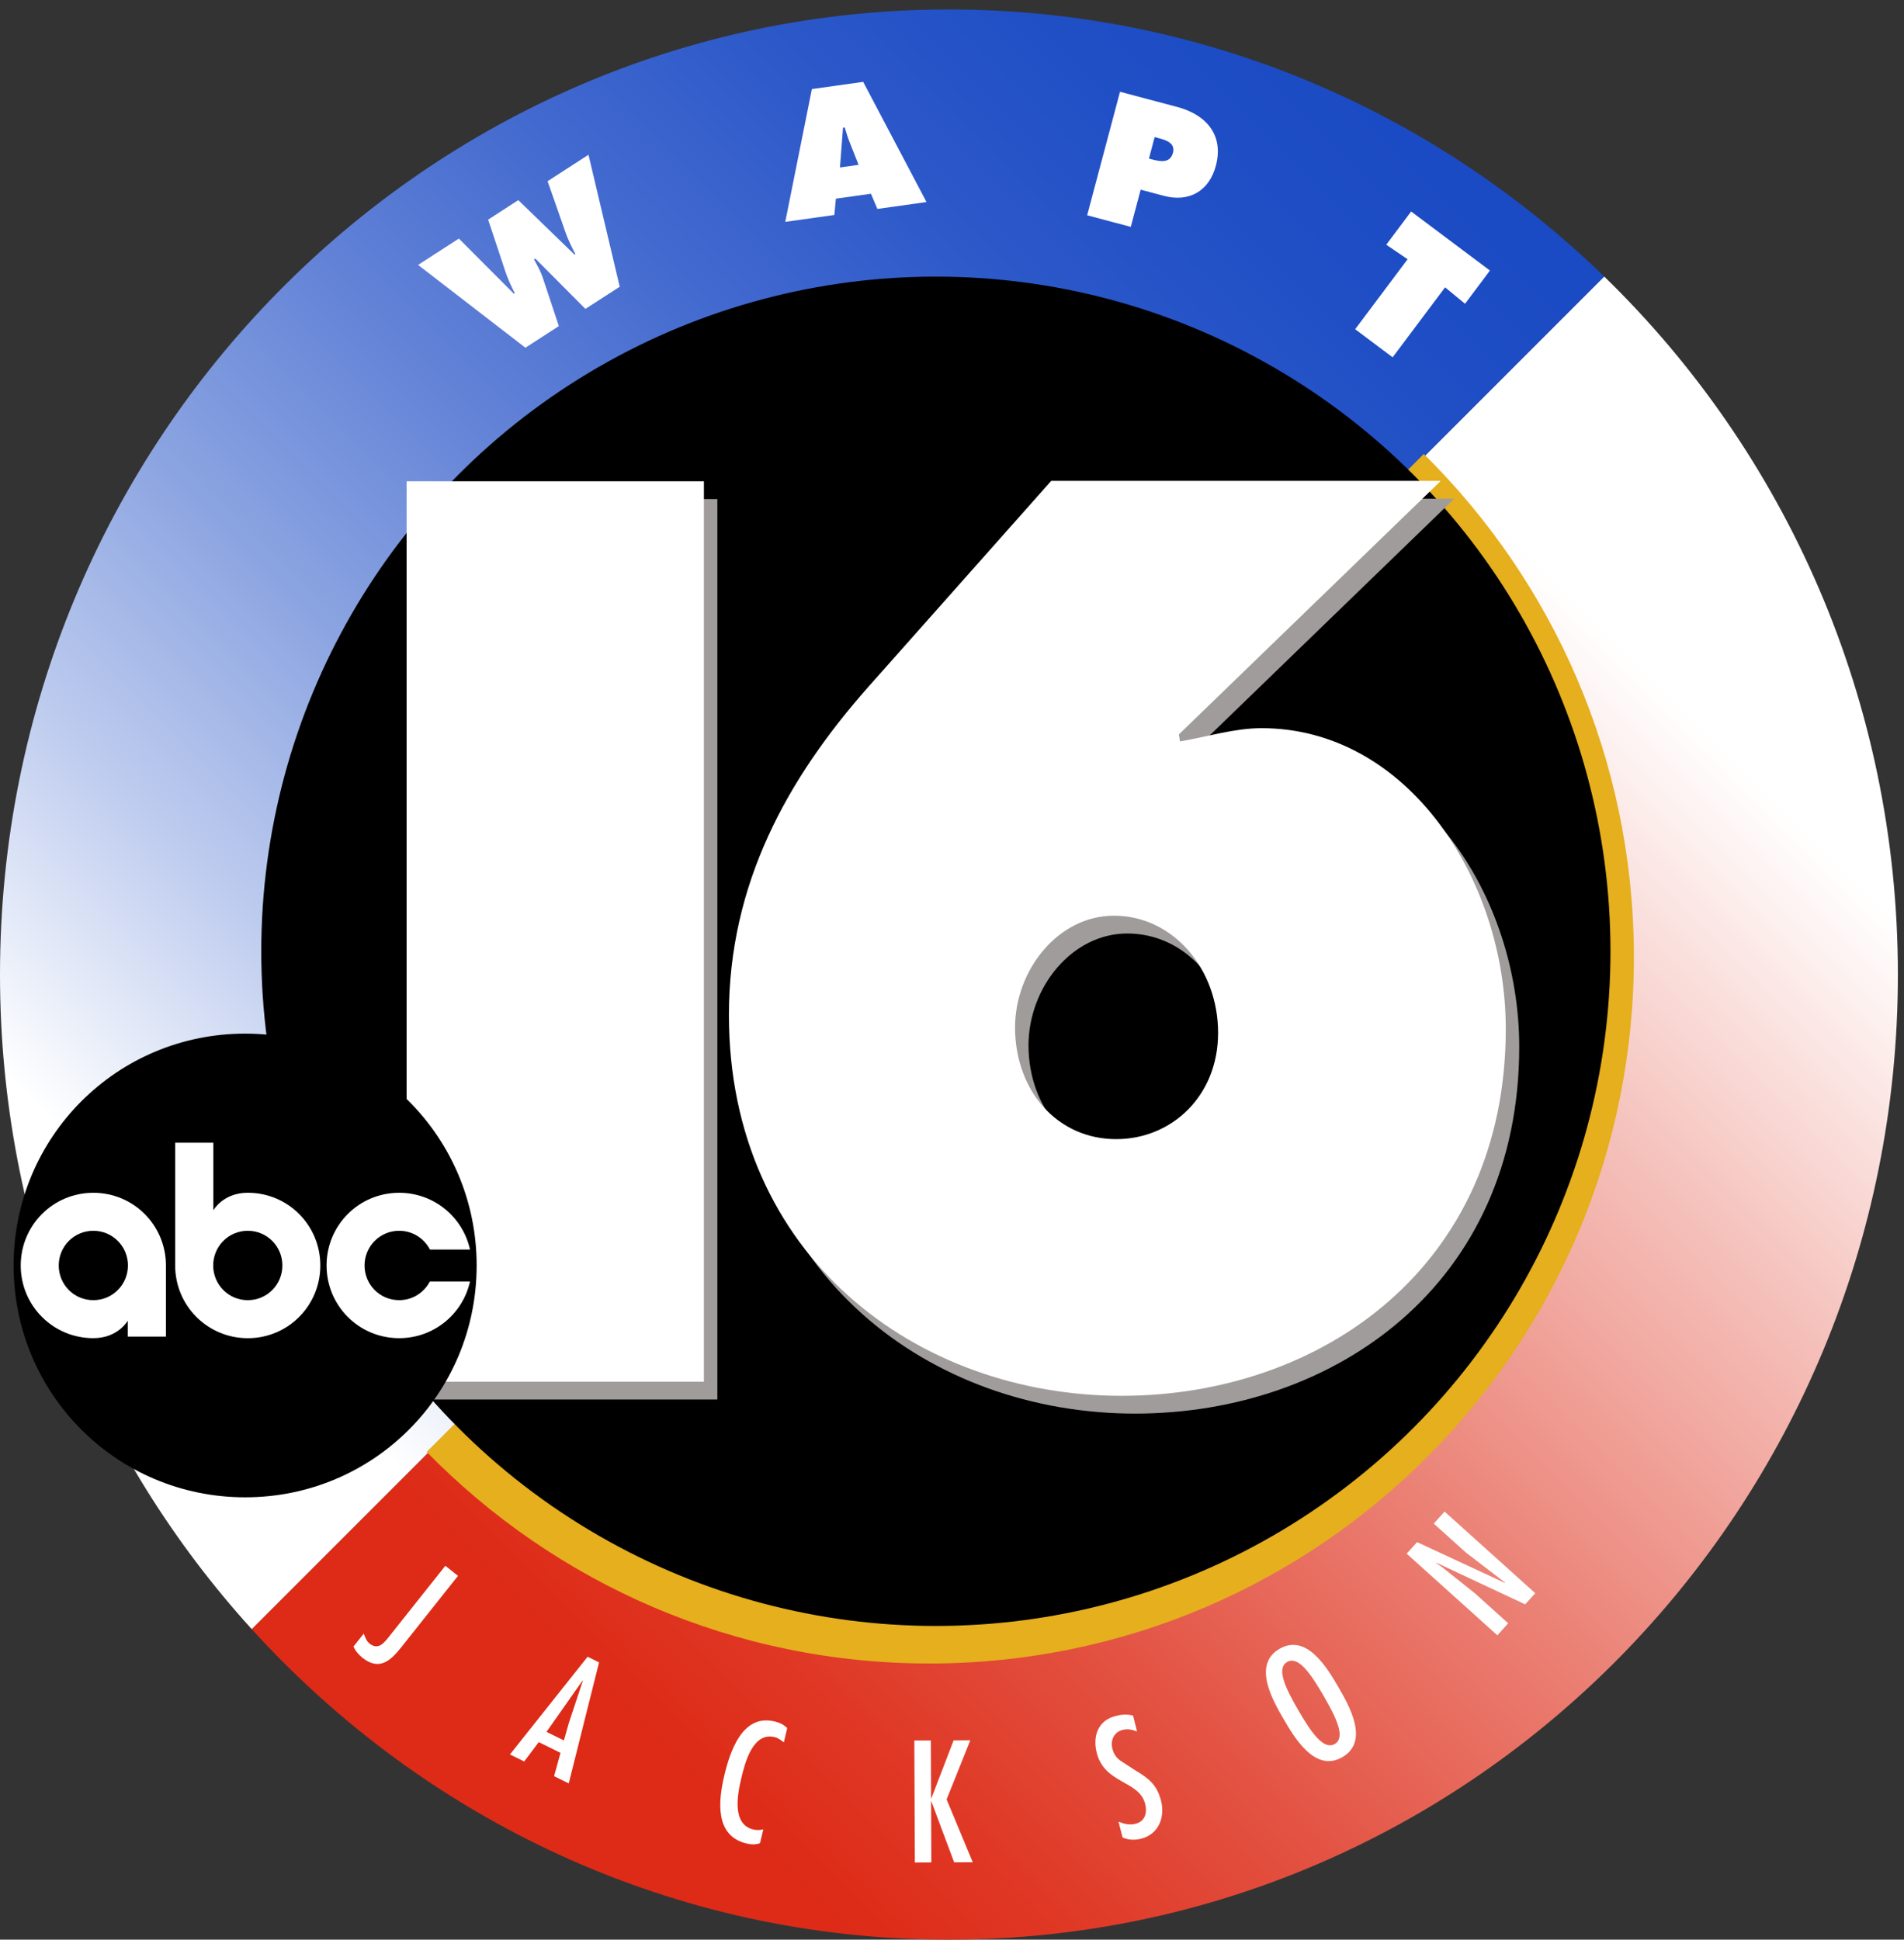 <?xml version="1.0" encoding="utf-8"?>
<!-- Generator: Adobe Illustrator 24.1.0, SVG Export Plug-In . SVG Version: 6.00 Build 0)  -->
<svg version="1.1" id="Layer_1" xmlns="http://www.w3.org/2000/svg" xmlns:xlink="http://www.w3.org/1999/xlink" x="0px" y="0px"
	 viewBox="0 0 306 311.695" style="enable-background:new 0 0 306 311.695;" xml:space="preserve">
<rect x="0" y="0" width="306" height="311.695" fill="#333333" stroke="none"/>
<style type="text/css">
	.st0{fill:url(#SVGID_1_);}
	.st1{fill:url(#SVGID_2_);}
	.st2{fill:#E5AF1D;}
	.st3{fill:#FFFFFF;}
	.st4{fill:#A09C9B;}
</style>
<linearGradient id="SVGID_1_" gradientUnits="userSpaceOnUse" x1="313.924" y1="100.516" x2="96.422" y2="318.019">
	<stop  offset="0.13" style="stop-color:#FFFFFF"/>
	<stop  offset="0.315" style="stop-color:#F5C0BA"/>
	<stop  offset="0.519" style="stop-color:#EB8175"/>
	<stop  offset="0.69" style="stop-color:#E35242"/>
	<stop  offset="0.819" style="stop-color:#DF3623"/>
	<stop  offset="0.891" style="stop-color:#DD2B17"/>
</linearGradient>
<path class="st0" d="M257.819,44.435L40.455,261.798
	c27.863,30.678,67.749,49.897,112.054,49.897c84.228,0,152.509-69.434,152.509-155.086
	C305.018,112.49,286.9,72.675,257.819,44.435z"/>
<linearGradient id="SVGID_2_" gradientUnits="userSpaceOnUse" x1="205.157" y1="-8.227" x2="-12.207" y2="209.137">
	<stop  offset="0" style="stop-color:#1A4AC4"/>
	<stop  offset="0.103" style="stop-color:#1F4EC5"/>
	<stop  offset="0.22" style="stop-color:#2C58C9"/>
	<stop  offset="0.343" style="stop-color:#436ACF"/>
	<stop  offset="0.47" style="stop-color:#6383D7"/>
	<stop  offset="0.601" style="stop-color:#8BA4E1"/>
	<stop  offset="0.735" style="stop-color:#BDCBEE"/>
	<stop  offset="0.869" style="stop-color:#F7F9FD"/>
	<stop  offset="0.886" style="stop-color:#FFFFFF"/>
</linearGradient>
<path class="st1" d="M152.509,1.523C68.281,1.523,0,70.957,0,156.609
	c0,40.598,15.347,77.545,40.455,105.189L257.819,44.435
	C230.443,17.85,193.351,1.523,152.509,1.523z"/>
<path class="st2" d="M228.823,72.949L68.569,233.318
	c20.644,21.081,49.42,34.119,81.215,34.002
	c62.532-0.231,113.036-51.239,112.805-113.93
	C262.473,121.891,249.566,93.438,228.823,72.949z"/>
<g>
	<circle cx="150.408" cy="152.87" r="108.418"/>
</g>
<g>
	<path class="st3" d="M73.745,38.337l8.849,8.872l0.138-0.089
		c-0.565-1.126-1.137-2.314-1.525-3.522l-2.756-8.304l4.846-3.132l9.033,8.752
		l0.138-0.089c-0.557-1.066-1.123-2.192-1.527-3.325l-2.938-8.381l6.575-4.252
		l5.019,21.208l-5.515,3.566l-8.05-8.092l-0.206,0.135
		c0.507,0.936,1.023,1.835,1.362,2.815l2.627,7.902l-5.376,3.476L67.193,42.573
		L73.745,38.337z"/>
	<path class="st3" d="M134.095,34.544l-7.892,1.107l4.277-21.338l8.246-1.157l10.176,19.312
		l-7.893,1.107l-1.037-2.441l-5.634,0.791L134.095,34.544z M137.988,26.49
		l-1.374-3.466c-0.339-0.832-0.6-1.703-0.858-2.547l-0.271,0.038l-0.491,6.395
		L137.988,26.49z"/>
	<path class="st3" d="M180.002,14.745l9.214,2.449c4.674,1.243,7.499,4.53,6.188,9.453
		c-1.077,4.054-4.299,5.904-8.362,4.823l-3.719-0.988l-1.589,5.975l-7.01-1.863
		L180.002,14.745z M184.653,25.481l0.717,0.19c1.275,0.338,2.711,0.495,3.139-1.11
		c0.413-1.554-1.053-2.028-2.249-2.346l-0.69-0.184L184.653,25.481z"/>
	<path class="st3" d="M226.79,33.985l12.665,9.49l-4.003,5.339l-3.205-2.641l-8.43,11.245
		l-6.025-4.514l8.43-11.245l-3.433-2.334L226.79,33.985z"/>
</g>
<g>
	<path class="st4" d="M67.51,80.199h47.779v144.702H67.51V80.199z"/>
	<path class="st4" d="M233.654,80.199l-42.03,40.68l0.185,1.13
		c4.388-0.753,8.715-2.134,13.104-2.134c23.364,0,39.249,24.169,39.249,48.339
		c0,38.169-29.668,58.948-61.747,58.948c-32.759,0-63.107-22.286-63.107-61.208
		c0-21.093,9.395-37.98,22.313-52.608l29.483-33.209h62.551V80.199z M181.548,185.916
		c8.901,0,16.379-6.906,16.379-17.075c0-10.358-7.293-18.833-16.75-18.833
		c-8.901,0-15.885,8.663-15.885,18.017C165.354,178.257,172.153,185.916,181.548,185.916z"
		/>
</g>
<g>
	<path class="st3" d="M64.439,264.774c-1.731,2.178-3.531,3.734-6.198,1.616
		c-0.57-0.453-1.146-1.108-1.427-1.798l1.649-2.076
		c0.213,0.567,0.435,1.209,0.924,1.597c1.362,1.083,2.272-0.02,3.097-1.058
		l9.089-11.438l2.034,1.617L64.439,264.774z"/>
	<path class="st3" d="M96.278,267.14l-4.872,19.447l-2.357-1.159l1.034-3.75l-3.499-1.722
		l-2.34,3.108l-2.287-1.125l12.479-15.707L96.278,267.14z M91.412,276.913
		l2.258-6.827l-0.047-0.023l-5.795,8.246l2.8,1.377L91.412,276.913z"/>
	<path class="st3" d="M125.972,280.002c-0.445-0.372-0.924-0.726-1.506-0.863
		c-3.543-0.836-4.786,4.32-5.349,6.699c-0.597,2.53-1.518,7.336,1.949,8.153
		c0.557,0.132,1.067,0.119,1.608-0.021l-0.526,2.227
		c-0.729,0.256-1.415,0.227-2.149,0.054c-5.163-1.219-4.55-6.871-3.606-10.87
		c0.902-3.82,2.864-9.982,8.053-8.758c0.86,0.203,1.438,0.473,2.07,1.076
		L125.972,280.002z"/>
	<path class="st3" d="M149.598,279.684l0.04,9.412l3.625-9.427l2.678-0.011l-3.808,9.504
		l4.202,10.096l-2.989,0.013l-3.708-9.915l0.042,9.931l-2.651,0.012l-0.083-19.603
		L149.598,279.684z"/>
	<path class="st3" d="M182.735,278.251c-0.777-0.31-1.49-0.475-2.347-0.254
		c-1.385,0.357-1.948,1.711-1.61,3.019c0.214,0.831,0.564,1.358,1.236,1.883
		l2.452,1.597c2.159,1.295,3.466,2.3,4.127,4.867
		c0.688,2.668-0.383,5.387-3.177,6.107c-0.981,0.253-2.06,0.235-3.003-0.192
		l-0.654-2.542c0.897,0.359,1.763,0.592,2.745,0.339
		c1.56-0.402,1.896-1.805,1.533-3.214c-0.974-3.775-6.479-3.161-7.765-8.145
		c-0.688-2.669,0.157-5.222,3.002-5.955c0.956-0.246,1.901-0.329,2.831-0.059
		L182.735,278.251z"/>
	<path class="st3" d="M215.093,271.106c1.776,3.058,5.01,8.727,0.649,11.261
		c-4.361,2.534-7.685-3.082-9.463-6.14c-1.776-3.058-5.01-8.727-0.648-11.261
		C209.991,262.432,213.316,268.048,215.093,271.106z M208.663,274.842
		c2.09,3.597,4.074,6.443,5.851,5.411c1.775-1.032,0.286-4.165-1.804-7.762
		c-2.09-3.598-4.075-6.444-5.851-5.412
		C205.083,268.111,206.574,271.244,208.663,274.842z"/>
	<path class="st3" d="M231.883,251.926l5.152,4.11l5.354,4.818l-1.739,1.933
		l-14.574-13.115l1.67-1.856l14.136,6.565l-0.003-0.073l-6.256-4.789
		l-5.198-4.68l1.738-1.933l14.574,13.115l-1.617,1.798l-14.292-6.704l0.004,0.073
		L231.883,251.926z"/>
</g>
<g>
	<path class="st3" d="M65.348,77.34h47.779v144.702H65.348V77.34z"/>
	<path class="st3" d="M231.492,77.34l-42.03,40.68l0.185,1.13
		c4.388-0.753,8.715-2.134,13.104-2.134c23.364,0,39.249,24.169,39.249,48.339
		c0,38.169-29.668,58.948-61.747,58.948c-32.759,0-63.107-22.286-63.107-61.208
		c0-21.093,9.395-37.98,22.313-52.608l29.483-33.209h62.551V77.34z M179.386,183.057
		c8.901,0,16.379-6.906,16.379-17.075c0-10.358-7.293-18.833-16.75-18.833
		c-8.901,0-15.885,8.663-15.885,18.017C163.192,175.398,169.991,183.057,179.386,183.057
		z"/>
</g>
<g>
	<g>
		<g transform="matrix(.5 0 0 .5 1.072 1.285)">
			<path d="M76.661,329.635c-41.276,0-74.433,33.254-74.433,74.511
				s33.159,74.511,74.433,74.511c41.272,0,74.404-33.254,74.404-74.511
				S117.933,329.635,76.661,329.635z"/>
			<g>
				<path class="st3" d="M27.856,380.787c-12.947,0-23.335,10.431-23.335,23.361
					c0,12.931,10.388,23.361,23.335,23.361c7.95,0,11.058-5.613,11.058-5.613v5.106
					H51.191v-22.855c0-12.931-10.388-23.361-23.335-23.361V380.787z M27.856,393.001
					c6.173,0,11.121,4.977,11.121,11.147s-4.948,11.148-11.121,11.148
					s-11.121-4.977-11.121-11.148S21.683,393.001,27.856,393.001z"/>
				<path class="st3" d="M54.16,364.699v39.449c0,12.931,10.396,23.37,23.343,23.37
					s23.316-10.439,23.316-23.37c0-12.931-10.369-23.37-23.316-23.37
					c-7.95,0-11.069,5.628-11.069,5.628v-21.708L54.16,364.699z M77.503,393
					c6.173,0,11.122,4.979,11.122,11.149s-4.949,11.149-11.122,11.149
					c-6.173,0-11.122-4.979-11.122-11.149S71.331,393,77.503,393z"/>
				<path class="st3" d="M126.156,380.787c-12.947,0-23.335,10.431-23.335,23.361
					c0,12.931,10.388,23.361,23.335,23.361c11.175,0,20.448-7.772,22.775-18.215
					h-12.908c-1.851,3.561-5.559,6-9.868,6
					c-6.173,0-11.121-4.977-11.121-11.148s4.948-11.148,11.121-11.148
					c4.321,0,8.048,2.448,9.894,6.027h12.881
					c-2.318-10.456-11.59-18.241-22.775-18.241L126.156,380.787z"/>
			</g>
		</g>
	</g>
</g>
</svg>
